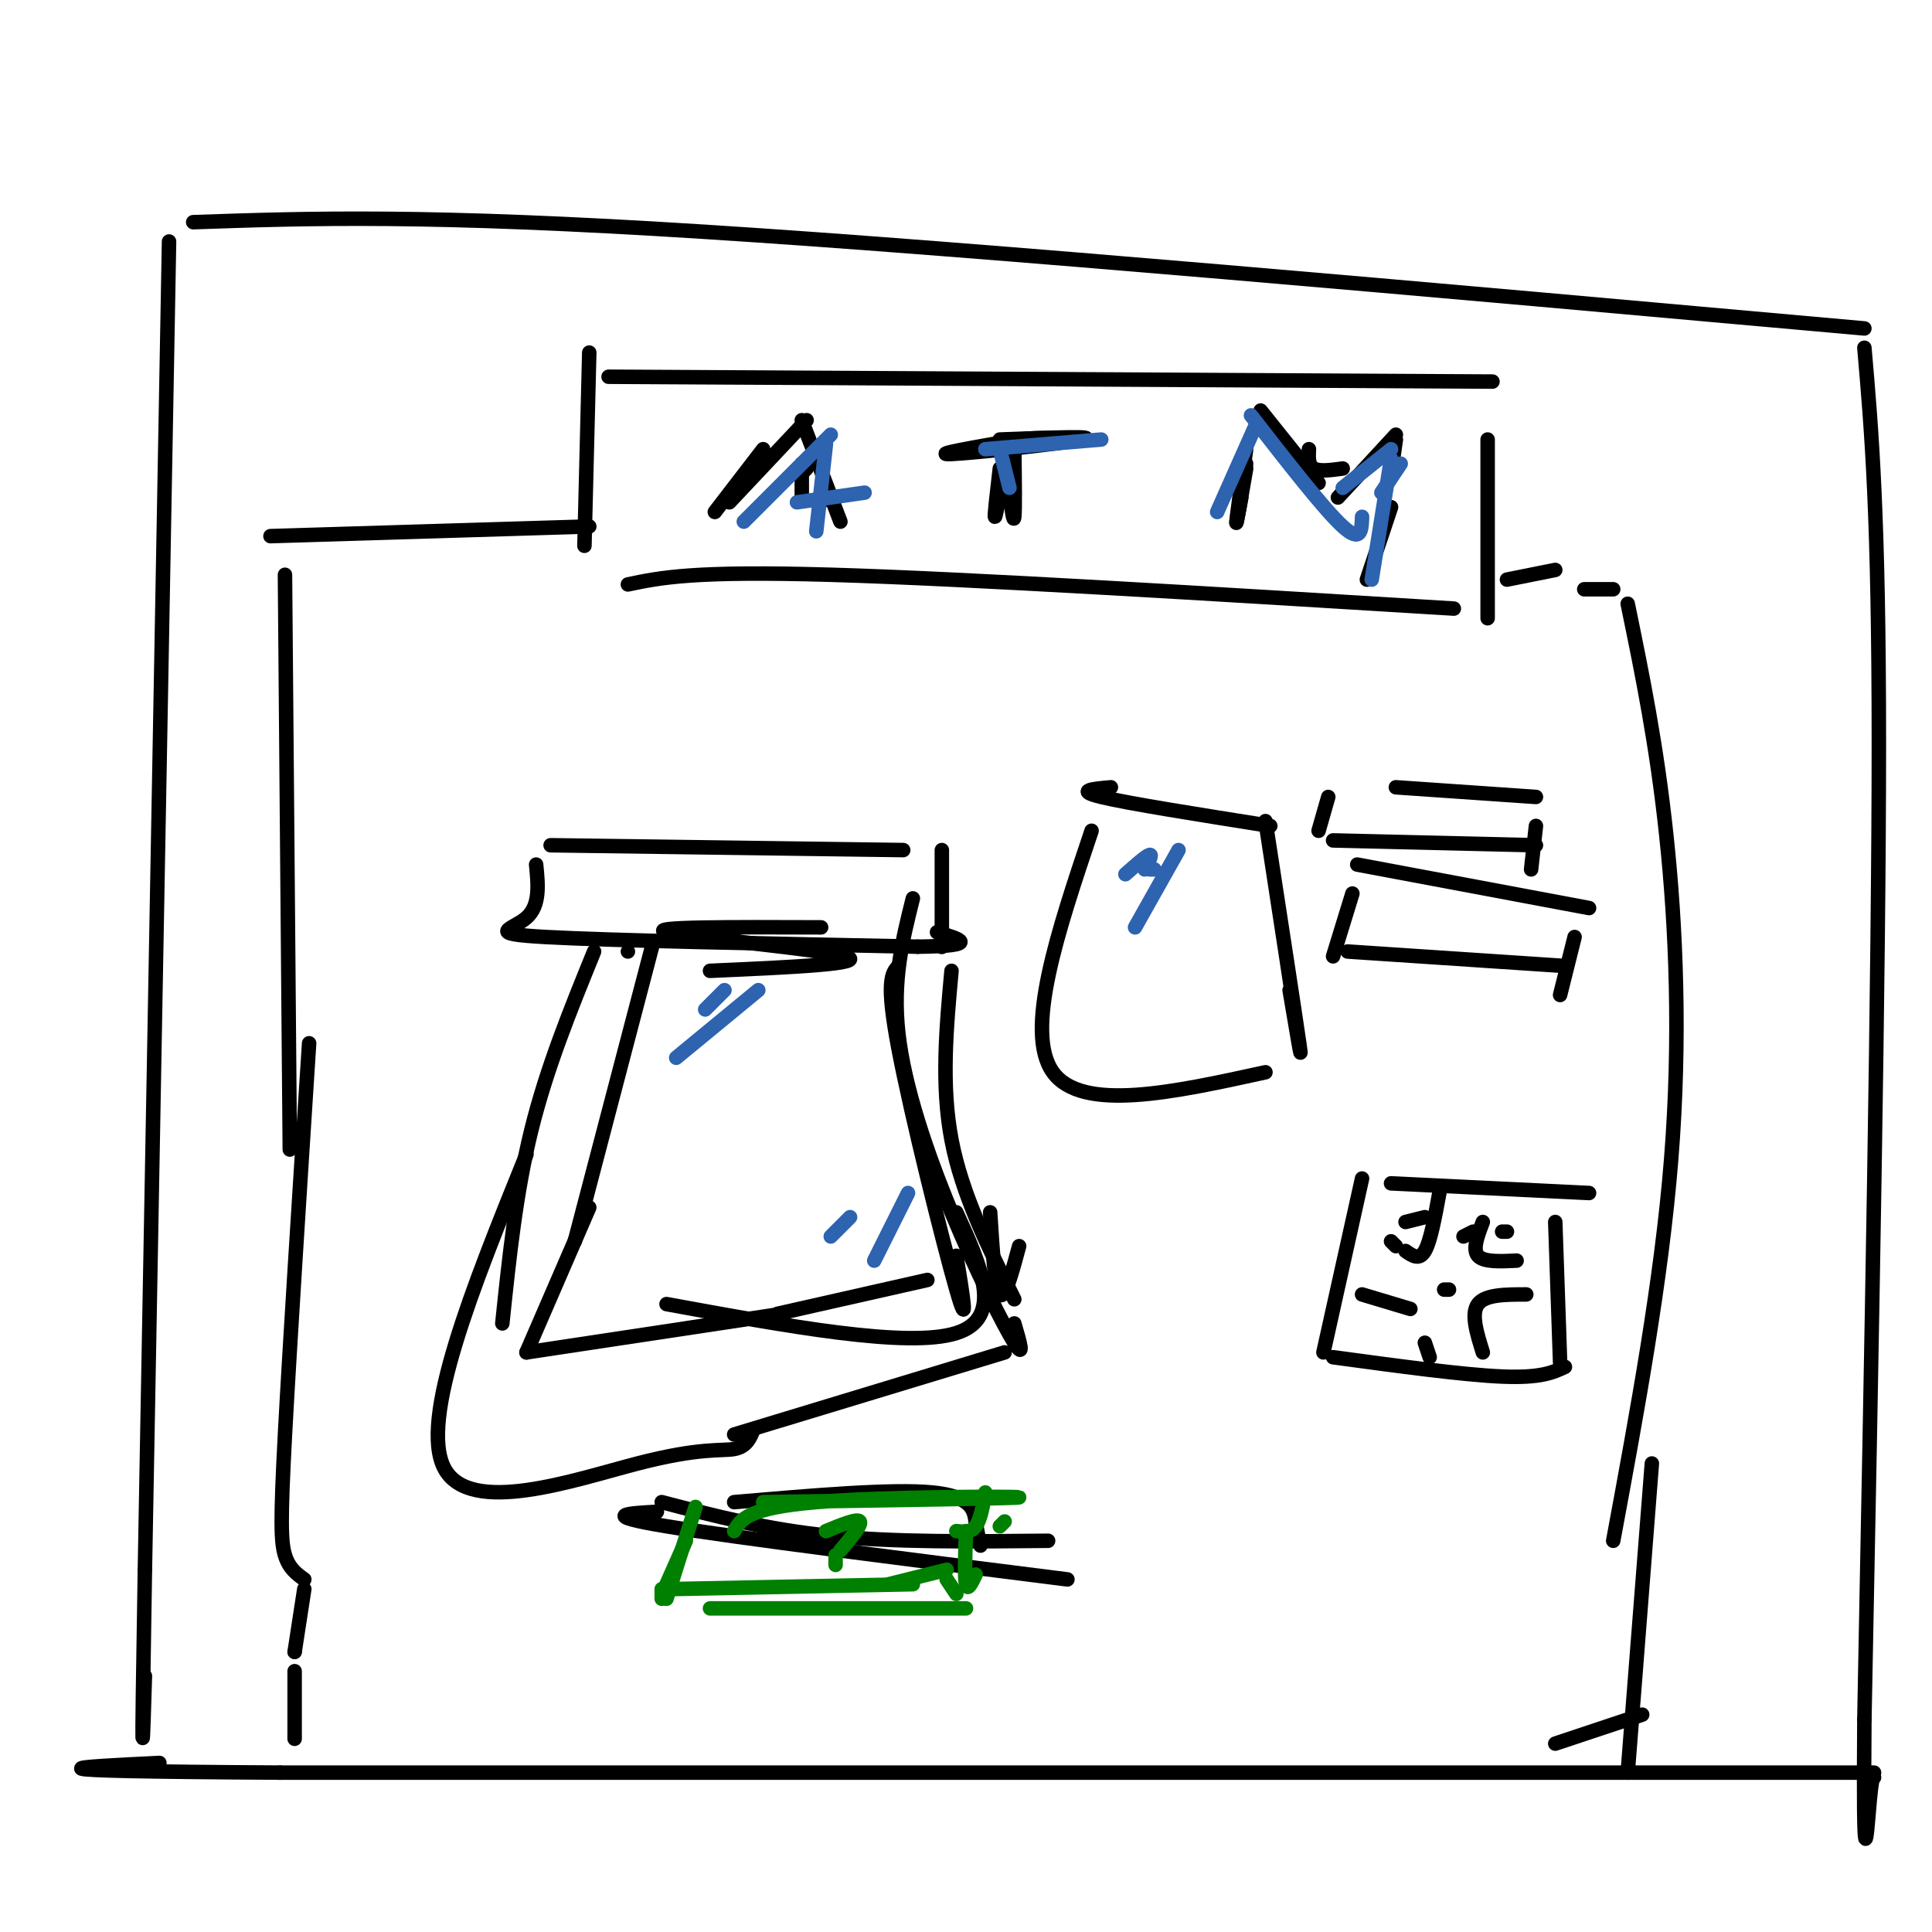 <svg viewBox='0 0 400 400' version='1.1' xmlns='http://www.w3.org/2000/svg' xmlns:xlink='http://www.w3.org/1999/xlink'><g fill='none' stroke='#000000' stroke-width='3' stroke-linecap='round' stroke-linejoin='round'><path d='M35,50c0.000,0.000 -5.000,275.000 -5,275'/><path d='M30,325c-0.833,49.500 -0.417,35.750 0,22'/><path d='M40,46c24.167,-0.833 48.333,-1.667 106,2c57.667,3.667 148.833,11.833 240,20'/><path d='M386,72c1.500,17.333 3.000,34.667 3,82c0.000,47.333 -1.500,124.667 -3,202'/><path d='M386,356c-0.289,35.689 0.489,23.911 1,18c0.511,-5.911 0.756,-5.956 1,-6'/><path d='M388,367c0.000,0.000 -330.000,0.000 -330,0'/><path d='M58,367c-59.167,-0.333 -42.083,-1.167 -25,-2'/><path d='M122,73c0.000,0.000 -1.000,40.000 -1,40'/><path d='M126,78c0.000,0.000 183.000,1.000 183,1'/><path d='M308,91c0.000,0.000 0.000,37.000 0,37'/><path d='M130,121c6.750,-1.417 13.500,-2.833 42,-2c28.500,0.833 78.750,3.917 129,7'/><path d='M148,106c0.000,0.000 10.000,-13.000 10,-13'/><path d='M151,104c0.000,0.000 16.000,-17.000 16,-17'/><path d='M166,96c0.000,0.000 0.000,7.000 0,7'/><path d='M166,87c0.000,0.000 8.000,21.000 8,21'/><path d='M170,104c0.000,0.000 0.000,0.000 0,0'/><path d='M166,98c0.000,0.000 1.000,-1.000 1,-1'/><path d='M210,93c0.083,6.250 0.167,12.500 0,14c-0.167,1.500 -0.583,-1.750 -1,-5'/><path d='M208,97c-0.917,5.000 -1.833,10.000 -2,10c-0.167,0.000 0.417,-5.000 1,-10'/><path d='M207,91c10.489,-0.400 20.978,-0.800 17,0c-3.978,0.800 -22.422,2.800 -27,3c-4.578,0.200 4.711,-1.400 14,-3'/><path d='M211,91c4.167,-0.500 7.583,-0.250 11,0'/><path d='M258,96c-0.917,5.417 -1.833,10.833 -2,12c-0.167,1.167 0.417,-1.917 1,-5'/><path d='M258,97c-1.000,5.833 -2.000,11.667 -2,11c0.000,-0.667 1.000,-7.833 2,-15'/><path d='M261,85c0.000,0.000 12.000,15.000 12,15'/><path d='M271,93c-0.083,1.667 -0.167,3.333 1,4c1.167,0.667 3.583,0.333 6,0'/><path d='M277,103c0.000,0.000 12.000,-13.000 12,-13'/><path d='M289,91c0.000,0.000 -1.000,7.000 -1,7'/><path d='M288,105c0.000,0.000 -5.000,15.000 -5,15'/><path d='M130,197c0.000,0.000 0.000,0.000 0,0'/><path d='M135,196c0.000,0.000 -16.000,61.000 -16,61'/><path d='M122,250c0.000,0.000 -13.000,30.000 -13,30'/><path d='M109,280c0.000,0.000 53.000,-8.000 53,-8'/><path d='M161,272c0.000,0.000 31.000,-7.000 31,-7'/><path d='M186,200c-1.333,1.467 -2.667,2.933 0,17c2.667,14.067 9.333,40.733 12,50c2.667,9.267 1.333,1.133 0,-7'/><path d='M198,251c5.000,10.917 10.000,21.833 0,25c-10.000,3.167 -35.000,-1.417 -60,-6'/><path d='M147,201c16.644,-0.733 33.289,-1.467 28,-3c-5.289,-1.533 -32.511,-3.867 -37,-5c-4.489,-1.133 13.756,-1.067 32,-1'/><path d='M111,179c0.422,4.244 0.844,8.489 -2,11c-2.844,2.511 -8.956,3.289 4,4c12.956,0.711 44.978,1.356 77,2'/><path d='M190,196c13.500,-0.167 8.750,-1.583 4,-3'/><path d='M195,176c0.000,8.167 0.000,16.333 0,19c0.000,2.667 0.000,-0.167 0,-3'/><path d='M114,175c0.000,0.000 73.000,1.000 73,1'/><path d='M123,197c-4.917,12.083 -9.833,24.167 -13,37c-3.167,12.833 -4.583,26.417 -6,40'/><path d='M109,239c-11.137,27.518 -22.274,55.036 -17,65c5.274,9.964 26.958,2.375 40,-1c13.042,-3.375 17.440,-2.536 20,-3c2.560,-0.464 3.280,-2.232 4,-4'/><path d='M152,297c0.000,0.000 56.000,-17.000 56,-17'/><path d='M189,186c-2.125,8.476 -4.250,16.952 -3,28c1.250,11.048 5.875,24.667 11,37c5.125,12.333 10.750,23.381 13,27c2.250,3.619 1.125,-0.190 0,-4'/><path d='M205,251c0.500,7.917 1.000,15.833 2,17c1.000,1.167 2.500,-4.417 4,-10'/><path d='M197,201c-1.083,11.833 -2.167,23.667 0,35c2.167,11.333 7.583,22.167 13,33'/><path d='M122,109c0.000,0.000 -66.000,2.000 -66,2'/><path d='M59,119c0.000,0.000 1.000,119.000 1,119'/><path d='M64,216c-2.022,31.533 -4.044,63.067 -5,81c-0.956,17.933 -0.844,22.267 0,25c0.844,2.733 2.422,3.867 4,5'/><path d='M63,329c0.000,0.000 -2.000,13.000 -2,13'/><path d='M61,342c0.000,0.000 0.000,0.000 0,0'/><path d='M61,346c0.000,0.000 0.000,14.000 0,14'/><path d='M312,120c0.000,0.000 10.000,-2.000 10,-2'/><path d='M328,122c0.000,0.000 6.000,0.000 6,0'/><path d='M337,125c3.000,14.578 6.000,29.156 8,48c2.000,18.844 3.000,41.956 1,67c-2.000,25.044 -7.000,52.022 -12,79'/><path d='M342,303c0.000,0.000 -5.000,64.000 -5,64'/><path d='M275,165c0.000,0.000 -2.000,7.000 -2,7'/><path d='M276,174c0.000,0.000 42.000,1.000 42,1'/><path d='M289,163c0.000,0.000 29.000,2.000 29,2'/><path d='M318,171c0.000,0.000 -1.000,9.000 -1,9'/><path d='M280,185c0.000,0.000 -4.000,13.000 -4,13'/><path d='M279,197c0.000,0.000 45.000,3.000 45,3'/><path d='M281,179c0.000,0.000 48.000,9.000 48,9'/><path d='M326,194c0.000,0.000 -3.000,12.000 -3,12'/><path d='M226,172c-7.000,20.833 -14.000,41.667 -8,50c6.000,8.333 25.000,4.167 44,0'/><path d='M262,170c3.083,20.083 6.167,40.167 7,46c0.833,5.833 -0.583,-2.583 -2,-11'/><path d='M230,163c-3.750,0.333 -7.500,0.667 -2,2c5.500,1.333 20.250,3.667 35,6'/><path d='M282,244c0.000,0.000 -8.000,36.000 -8,36'/><path d='M276,281c13.500,1.833 27.000,3.667 35,4c8.000,0.333 10.500,-0.833 13,-2'/><path d='M322,253c0.000,0.000 1.000,29.000 1,29'/><path d='M288,245c0.000,0.000 41.000,2.000 41,2'/><path d='M298,247c-0.917,5.000 -1.833,10.000 -3,12c-1.167,2.000 -2.583,1.000 -4,0'/><path d='M289,258c0.000,0.000 -1.000,-1.000 -1,-1'/><path d='M307,253c-1.083,2.833 -2.167,5.667 -1,7c1.167,1.333 4.583,1.167 8,1'/><path d='M282,268c0.000,0.000 10.000,3.000 10,3'/><path d='M295,278c0.000,0.000 1.000,3.000 1,3'/><path d='M307,280c-1.250,-4.000 -2.500,-8.000 -1,-10c1.500,-2.000 5.750,-2.000 10,-2'/><path d='M291,253c0.000,0.000 4.000,-1.000 4,-1'/><path d='M305,255c0.000,0.000 -2.000,1.000 -2,1'/><path d='M311,255c0.000,0.000 1.000,0.000 1,0'/><path d='M299,267c0.000,0.000 1.000,0.000 1,0'/><path d='M136,313c-6.083,0.333 -12.167,0.667 2,3c14.167,2.333 48.583,6.667 83,11'/><path d='M137,311c10.833,2.833 21.667,5.667 35,7c13.333,1.333 29.167,1.167 45,1'/><path d='M152,311c16.333,-1.400 32.667,-2.800 41,-2c8.333,0.800 8.667,3.800 9,6c0.333,2.200 0.667,3.600 1,5'/><path d='M340,355c0.000,0.000 -18.000,6.000 -18,6'/></g>
<g fill='none' stroke='#008000' stroke-width='3' stroke-linecap='round' stroke-linejoin='round'><path d='M144,312c0.000,0.000 -6.000,19.000 -6,19'/><path d='M142,319c0.000,0.000 -4.000,9.000 -4,9'/><path d='M139,329c0.000,0.000 50.000,-1.000 50,-1'/><path d='M184,328c0.000,0.000 12.000,-3.000 12,-3'/><path d='M200,317c-0.167,4.750 -0.333,9.500 0,11c0.333,1.500 1.167,-0.250 2,-2'/><path d='M204,309c-0.500,2.833 -1.000,5.667 -2,7c-1.000,1.333 -2.500,1.167 -4,1'/><path d='M152,317c1.333,-2.400 2.667,-4.800 17,-6c14.333,-1.200 41.667,-1.200 42,-1c0.333,0.200 -26.333,0.600 -53,1'/><path d='M171,317c3.250,-1.333 6.500,-2.667 7,-2c0.500,0.667 -1.750,3.333 -4,6'/><path d='M173,322c0.000,0.000 0.000,2.000 0,2'/><path d='M137,329c0.000,0.000 0.000,2.000 0,2'/><path d='M196,327c0.000,0.000 2.000,3.000 2,3'/><path d='M147,333c0.000,0.000 53.000,0.000 53,0'/><path d='M208,315c0.000,0.000 -1.000,1.000 -1,1'/></g>
<g fill='none' stroke='#2d63af' stroke-width='3' stroke-linecap='round' stroke-linejoin='round'><path d='M154,108c0.000,0.000 18.000,-18.000 18,-18'/><path d='M171,92c0.000,0.000 -2.000,18.000 -2,18'/><path d='M165,104c0.000,0.000 14.000,-2.000 14,-2'/><path d='M207,93c0.000,0.000 2.000,8.000 2,8'/><path d='M204,93c0.000,0.000 24.000,-2.000 24,-2'/><path d='M260,88c0.000,0.000 -8.000,18.000 -8,18'/><path d='M259,86c7.583,9.750 15.167,19.500 19,23c3.833,3.500 3.917,0.750 4,-2'/><path d='M286,102c0.000,0.000 4.000,-6.000 4,-6'/><path d='M278,101c0.000,0.000 10.000,-8.000 10,-8'/><path d='M288,95c0.000,0.000 -4.000,25.000 -4,25'/><path d='M150,205c0.000,0.000 -4.000,4.000 -4,4'/><path d='M157,205c0.000,0.000 -17.000,14.000 -17,14'/><path d='M176,252c0.000,0.000 -4.000,4.000 -4,4'/><path d='M188,247c0.000,0.000 -7.000,14.000 -7,14'/><path d='M239,180c0.000,0.000 -1.000,0.000 -1,0'/><path d='M244,176c0.000,0.000 -9.000,16.000 -9,16'/><path d='M237,180c0.833,-1.583 1.667,-3.167 1,-3c-0.667,0.167 -2.833,2.083 -5,4'/></g>
</svg>